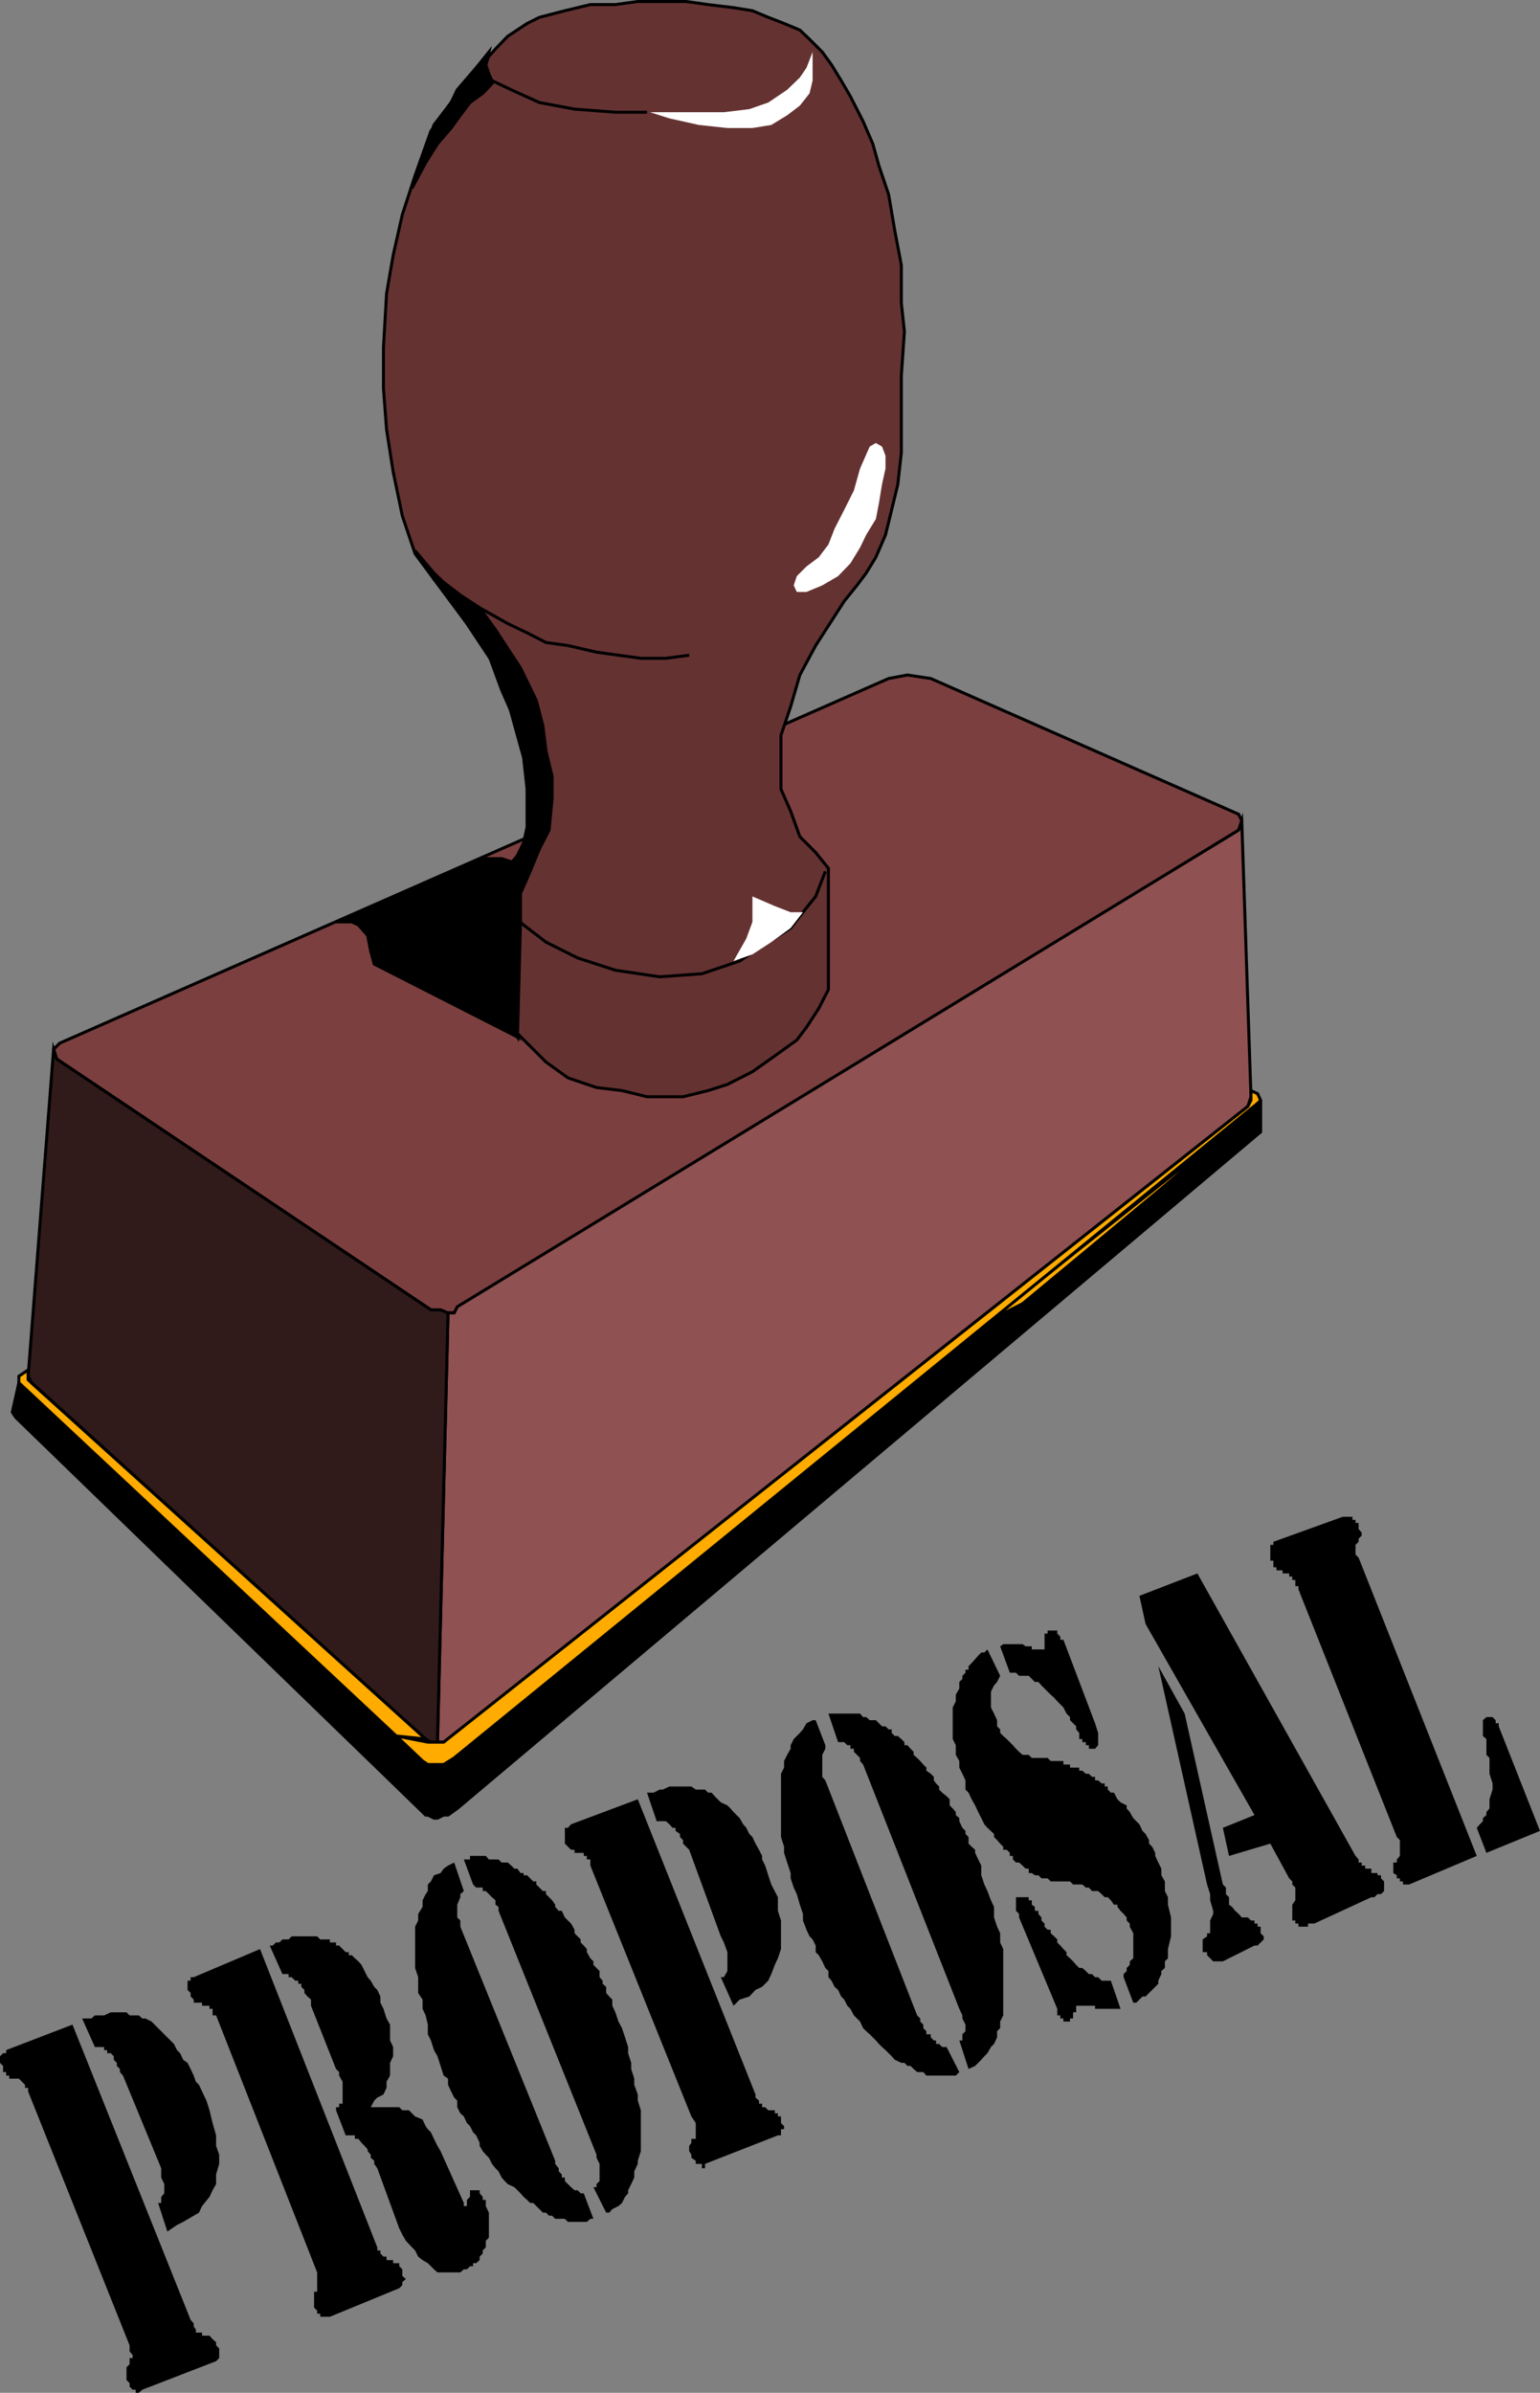 <svg xmlns="http://www.w3.org/2000/svg" width="350.598" height="544.641"><rect width="100%" height="100%" fill="#808080" stroke="none"/><path fill="#7c3f3f" d="m202.3 154.442 4.298-.801 5.3.8L282 185.34l.7 1.5-.7 2.102L104.8 298.14l-1.402.699h-3.097l-2.203-.7-85.2-57.097-.699-2.203 1.399-1.398 188.703-83"/><path fill="none" stroke="#000" stroke-miterlimit="10" stroke-width=".68" d="m202.3 154.442 4.298-.801 5.3.8L282 185.34l.7 1.5-.7 2.102L104.8 298.14l-1.402.699h-3.097l-2.203-.7-85.2-57.097-.699-2.203 1.399-1.398zm0 0"/><path fill="#653232" d="m120 179.64-.8-7.198-3.602-13-3.598-8.899-5.7-8.601-7.5-10.102-4.3-5.797-2.902-8.601L89.5 107.34 88 97.742l-.7-9.3v-9.399L88 66.84l1.5-8.7 2.098-9.3 2.902-8.898 3.598-10.102 4.601-6.5 5.7-7.2 4.402-5 2.797-2.898L120 5.34l2.8-1.398 5.798-1.5 5.8-1.399h5.7l5.101-.703h11l5 .703 5.801.7 4.3.699 3.598 1.5L178.5 5.34l3.598 1.5 2.203 2.102 2.898 2.898 2.102 2.902 2.199 3.598 2.098 3.602 2.902 5.699 2.2 5.101 1.398 5 2.203 6.5 1.398 8.2 1.5 7.898v8.602l.7 6.5-.7 10.101v17.5l-.8 7.2-1.399 5.8-1.402 5.7-2.2 5.097-2.199 3.602-2.101 2.8-2.899 3.598-6.5 10.102-3.601 6.699L180 160.84l-2.2 6.5v12.3l2.2 5 2.098 5.802 3.601 3.601 2.899 3.598v27.601l-2.2 4.301-2.8 4.297-2.2 2.902-5 3.598-5.097 3.602-5.703 2.898-4.399 1.402-5.699 1.399h-8.2l-5.702-1.399-5.797-.699-6.5-2.203-5-3.598-3.602-3.601-3.601-3.598-2.899-5-1.398-2.902v-24.7l2.797-3.601 2.203-3.598 2.199-4.3.7-5.102-.7-5.7"/><path fill="none" stroke="#000" stroke-miterlimit="10" stroke-width=".68" d="m120 179.64-.8-7.198-3.602-13-3.598-8.899-5.7-8.601-7.5-10.102-4.3-5.797-2.902-8.601L89.5 107.34 88 97.742l-.7-9.3v-9.399L88 66.84l1.5-8.7 2.098-9.3 2.902-8.898 3.598-10.102 4.601-6.5 5.7-7.2 4.402-5 2.797-2.898L120 5.34l2.8-1.398 5.798-1.5 5.8-1.399h5.7l5.101-.703h11l5 .703 5.801.7 4.3.699 3.598 1.5L178.5 5.34l3.598 1.5 2.203 2.102 2.898 2.898 2.102 2.902 2.199 3.598 2.098 3.602 2.902 5.699 2.2 5.101 1.398 5 2.203 6.5 1.398 8.2 1.5 7.898v8.602l.7 6.5-.7 10.101v17.5l-.8 7.2-1.399 5.8-1.402 5.7-2.2 5.097-2.199 3.602-2.101 2.8-2.899 3.598-6.5 10.102-3.601 6.699L180 160.84l-2.2 6.5v12.3l2.2 5 2.098 5.802 3.601 3.601 2.899 3.598v27.601l-2.2 4.301-2.8 4.297-2.2 2.902-5 3.598-5.097 3.602-5.703 2.898-4.399 1.402-5.699 1.399h-8.2l-5.702-1.399-5.797-.699-6.5-2.203-5-3.598-3.602-3.601-3.601-3.598-2.899-5-1.398-2.902v-24.7l2.797-3.601 2.203-3.598 2.199-4.3.7-5.102Zm0 0"/><path fill="#8f5151" d="M102 298.84h1.398l.7-1.398L282 188.942l.7-2.102 2.1 62.8-.702 2.2L102 395.84l-1 .703h-1.402L102 298.84"/><path fill="none" stroke="#000" stroke-miterlimit="10" stroke-width=".68" d="M102 298.84h1.398l.7-1.398L282 188.942l.7-2.102 2.1 62.8-.702 2.2L102 395.84l-1 .703h-1.402zm0 0"/><path fill="#301a1a" d="m12.2 238.84.698 2.203 85.2 57.098h2.203l1.699.699-2.402 97.703h-1.5l-1.2-.703L7.2 314.742l-.8-1.5 5.8-74.402"/><path fill="none" stroke="#000" stroke-miterlimit="10" stroke-width=".68" d="m12.2 238.84.698 2.203 85.2 57.098h2.203l1.699.699-2.402 97.703h-1.5l-1.2-.703L7.2 314.742l-.8-1.5zm0 0"/><path d="M97.398 413.14v-11.5l-.5-.8-92.597-86.098-1.5 6.7.797 1.199 92.601 89.8.7.7h.5"/><path fill="none" stroke="#000" stroke-miterlimit="10" stroke-width=".68" d="M97.398 413.14v-11.5l-.5-.8-92.597-86.098-1.5 6.7.797 1.199 92.601 89.8.7.7zm0 0"/><path d="m97.398 413.14 1.403.7h.797l1.402-.7h1l2.098-1.5L287 257.64v-7.198.699l-183.602 149-1.398.699-1.7.8h-2.902v11.5"/><path fill="none" stroke="#000" stroke-miterlimit="10" stroke-width=".68" d="m97.398 413.14 1.403.7h.797l1.402-.7h1l2.098-1.5L287 257.64v-7.198.699l-183.602 149-1.398.699-1.7.8h-2.902zm0 0"/><path fill="#ffab00" d="m225.598 300.34 60-47.797-21.2 18-31.597 26.2-7.203 3.597"/><path fill="none" stroke="#000" stroke-miterlimit="10" stroke-width=".68" d="m225.598 300.34 60-47.797-21.2 18-31.597 26.2zm0 0"/><path fill="#ffab00" d="m286.3 248.942.7 1.5-.7.699-182.902 149-2.398 1.5h-3.602l-1.199-.801-6-5.7 7.2 1.403H101L284.098 251.84l.703-1.398v-2.2l1.5.7"/><path fill="none" stroke="#000" stroke-miterlimit="10" stroke-width=".68" d="m286.3 248.942.7 1.5-.7.699-182.902 149-2.398 1.5h-3.602l-1.199-.801-6-5.7 7.2 1.403H101L284.098 251.84l.703-1.398v-2.2zm0 0"/><path fill="#ffab00" d="M90.2 395.14 4.3 314.743v-1.5l2.098-1.402v2.203l1.5 1.399 89 80.398-6.699-.7"/><path fill="none" stroke="#000" stroke-miterlimit="10" stroke-width=".68" d="M90.2 395.14 4.3 314.743v-1.5l2.098-1.402v2.203l1.5 1.399 89 80.398zm0 0"/><path fill="#fff" d="m185 11.84-1.402 3.602-1.5 2.199-2.899 2.8-4.3 2.899-4.301 1.5-5.797.703H148l4.398 1.399 6.7 1.5 6.5.699h5.703l4.297-.7 3.601-2.199 2.899-2.199 2.203-2.8.699-2.903v-6.5"/><path fill="none" stroke="#000" stroke-miterlimit="10" stroke-width=".68" d="M147.3 25.543h-7.202l-9.297-.703-8-1.5-6.403-2.898L112 18.34l-.7-1.5-.702-2.098.703-2.199"/><path fill="#fff" d="m199.398 100.84-1.398.8-2.2 5-1.402 5-2.199 4.403L190 120.34l-1.402 3.602-2.2 2.898-2.8 2.102-2.2 2.199-.699 2.101.7 1.5h2.199l3.601-1.5 3.602-2.101 2.797-2.899 2.203-3.601 1.398-2.899 2.2-3.601.699-3.598.703-4.3.797-3.602v-2.899l-.797-2.101-1.403-.801"/><path fill="none" stroke="#000" stroke-miterlimit="10" stroke-width=".68" d="m156.898 149.14-5.3.7h-5.7l-5.097-.7-5-.698-6.5-1.5-5-.7-4.301-2.199-4.402-2.101-6.399-3.602m3.601 63.602 2.798 5.3 3.601 3.301 5.102 3.899 7.199 3.601 8.598 2.797 10.101 1.5 9.602-.7 8.597-2.898 6.5-4.3 5.102-3.2 2.8-3.601 2.9-3.598 2.198-5.703"/><path fill="#fff" d="M182.8 207.64H180l-3.602-1.398-5.097-2.199v5.797l-1.403 3.8-2.898 5.102 4.3-1.5 4.298-2.8 4.402-3.2 2.8-3.601"/><path d="m122.8 193.242-2.1 5.098-2.2 5v5.8l-2.902-1.898-2.797-5.3 1.398-2.899 3.602-4.3 1.398-2.903.801-3.598v-10.101l-.8-6.5-1.4-6.399-3.6-8.199-2.9-7.902-7.902-11.5-4.597-5.801-4.301-6.5 4.3 5.102 2.2 2.101 3.8 2.899 4.4 2.898 3.6 5 5.7 8.703 3.598 7.399 1.5 5.8.703 5.7 1.398 5.8v5l-.699 7.2-2.2 4.3"/><path fill="none" stroke="#000" stroke-miterlimit="10" stroke-width=".68" d="m122.8 193.242-2.1 5.098-2.2 5v5.8l-2.902-1.898-2.797-5.3 1.398-2.899 3.602-4.3 1.398-2.903.801-3.598v-10.101l-.8-6.5-1.4-6.399-3.6-8.199-2.9-7.902-7.902-11.5-4.597-5.801-4.301-6.5 4.3 5.102 2.2 2.101 3.8 2.899 4.4 2.898 3.6 5 5.7 8.703 3.598 7.399 1.5 5.8.703 5.7 1.398 5.8v5l-.699 7.2Zm0 0"/><path d="M109.898 195.442h4.301l2.2.699-1.5 2.902-2.098 2.899v25.398l2.797 5.102 2.203 3.601-32.602-16.601-.8-2.899-.7-3.601-2.101-2.399-1.5-.703h-2.899l32.7-14.398"/><path fill="none" stroke="#000" stroke-miterlimit="10" stroke-width=".68" d="M109.898 195.442h4.301l2.2.699-1.5 2.902-2.098 2.899v25.398l2.797 5.102 2.203 3.601-32.602-16.601-.8-2.899-.7-3.601-2.101-2.399-1.5-.703h-2.899zm0 0"/><path d="m112.8 226.64 1.4 2.2 1.398 3.602 2.203 3.601.699-26.203-2.902-2.598-2.797-5.3v24.699"/><path fill="none" stroke="#000" stroke-miterlimit="10" stroke-width=".68" d="m112.8 226.64 1.4 2.2 1.398 3.602 2.203 3.601.699-26.203-2.902-2.598-2.797-5.3zm0 0"/><path d="m104.098 20.442-1.399 2.898-3.898 5.102-1.903 5.699-1.699 4.3-1.398 4.399 3.097-5.797 2.7-4.3 3.101-3.602 2.102-2.899L107 23.34l2.898-2.098L112 19.043l-1.402-2.203v-2.098l.703-2.902-2.903 3.602-4.3 5"/><path fill="none" stroke="#000" stroke-miterlimit="10" stroke-width=".68" d="m104.098 20.442-1.399 2.898-3.898 5.102-1.903 5.699-1.699 4.3-1.398 4.399 3.097-5.797 2.7-4.3 3.101-3.602 2.102-2.899L107 23.34l2.898-2.098L112 19.043l-1.402-2.203v-2.098l.703-2.902-2.903 3.602zm0 0"/><path d="m336.2 416.043.698-.8.7-.7v-.703l.8-.7v-.698l.7-.801v-2.098l.703-2.203v-1.398l-.703-2.2v-3.601l-.7-.7v-3.601l-.8-.7v-3.597l.8-.703h1.403l.699.703v.7h.7v.699l9.398 23.8-12.2 5-2.199-5.699M318 418.14l-22.402-56.398v-.699h-.7v-1.402h-.699v-.801h-.699v-.7H292v-.698h-1.402v-.7h-.7v-1.5h-.699v-3.601h.7v-.7l15.8-5.699h2.2v.7h.699v.699h.703v1.402l.699.797v.703l-.7.7v.699l-.702.699v2.199l.703.703 26.898 67.899-15.398 6.5h-1.403v-.7h-.699v-.699H318v-.703l-.8-.5v-2.398h.8v-.7l.7-.8v-3.602l-.7-.7m-58.602-54.898 13.2-5.101 36 64.3.703.801v.7H310v.699h.8v.699h1.4v1h1.398v.5h.8v.703l.7.7v2.199l-.7.699h-.8l-.7.699h-.699l-13 6h-1.398v.703h-2.203v-.703h-.7v-.7h-.699v-3.597l.7-1v-2.902l-.7-.7v-.699l-.699-.699-4.3-7.902-9.4 2.8-1.402-6.398 7.2-2.902-24.797-43.5-1.403-6.399"/><path d="m263.7 379.242 6 10.801 8.698 38.899.7.699v1.5l.703.699v1.703l.699.5.7.899.8.699.7.8h1.398l.703.7h.797v.699h.703v.703H287v1.5l.7.7v.699l-1.4 1.398h-.702l-7.2 3.602H276.2l-1.398-1.399v-.703h-1v-2.898l1-.7v-.699h.699v-2.902l.7-1.5v-.7l-.7-2.398v-1.402l-.7-2.2-11.1-49.699m-38.901-3.8 2.9 6-.7 1.398-.7.8-.702 1.403v3.598l.703 1.402.699 1.5v1.399l.7.699v.8l.698.7.801.699.7.703.699.7.703.8.699.7.8.699h1.4l.698.699h3.602l.7.699h2.898v.8h1.5v.7h2.101v.703h.7l.8.7h.7l.699.699h.703v.8H250l.8.7h.7v.699h.7v.699l.698.703h.7l.8 1.5.7.7 1.402.699v.699l.7.8.8 1.399.7.703.698.7.7 1.5.703.699.797 1.398v.8l.703.7.699 1.402v.7l.7 1.5.698 1.398v1.5l.801 1.402v2.2l.7 1.398v1.703l.699 2.899v4.3l-.7 2.899v2.101l-.699.7v1.5l-.8.699v.699l-.7 1.5v.703l-1.398 1.399-.703.699-.797.8h-.703l-1.399 1.399H258l-2.2-5.797v-.703l.7-.7v-.698l.7-.7v-.8l.8-.7v-5.699l-.8-1.5v-.703l-.7-.7v-.698l-.7-.801-.702-.7-.7-.898v-.5h-.8l-.7-1-.699-.703h-.699l-.7-.7-.8-.698h-1.402l-.7-.801h-.699l-.8-.7H244.3l-.703-.699h-4.399l-.699-.699h-1.402l-.7-.703h-.8l-.7-.5h-.699v-1h-.699l-.7-.7-.8-.698h-.7l-.702-.7v-.8h-.7v-.7l-.699-.699h-.8v-.703l-.7-.7-.699-.8-.7-.7v-.698l-1.5-1.399-.702-.8-.7-1.403-.699-1.398-.699-1.5-.8-1.399-.7-1.5-.7-.703v-2.098l-.702-1.5-.7-1.402v-1.5l-.8-1.398v-2.2l-.7-1.402v-7.2l.7-1.398v-1.5l.8-1.402v-1.5l.7-.7v-.698l.703-.7v-.699h.699v-.8l.7-.7.8-.902.7-.801.698-.7h.7l.703-.698m28.098 75.398 2.2 6.402H249.3v-.699H245v1.5h-.7v1.399h-.702v.699h-1.5v-.7h-.7v-.699h-.699v-1.5l-8.699-20.8v-.801l-.7-.7v-3.101h1.5v-.7.7h1.4v.703h.698v1l.7.5v.899h.8v.699l.7.8v.7l.703.699v.703l.699.7h.7v.8l.8.7.7.699v.699l.698.699.7.8.703.7v.703l.797.7.703.699.699.8.7.7h.698l.801.699.7.699h.699l.703.703H250l.8.797h2.098M227.7 374.742l.698-.5h4.403l.699.5h1.398v.7h2.903v-3.602h.699v-.7h2.2v.7l.698.703v.7h.7l7.203 19 .699 2.199v2.8l-.7.801h-1.402v-.8h-.699v-.7h-.8v-.703h-.7v-1.398l-.699-.801v-.7l-.7-.699-.702-.699v-.703l-.797-.797-.703-1.402-1.399-1.399-.699-.8-.8-.7-.7-.699-.7-.703-.702-.7-.7-.8h-.8l-1.399-1.398H232l-.7-.7h-1.402l-2.199-6M185.7 391.543l2.198 5.7v.8l-.699 1.399v5l.7.8 20.902 53.5.699.7v.699l.7.699v.8l.698.7v.703h1v.7l.7.699h.5v.8h.703l.699.7h1l2.898 5.699-.8.8h-6.7l-.699-.8h-1.398l-.801-.7-.7-.699h-.702l-.7-.699h-.699l-1.5-.703-.699-.797-.7-.703-.702-.7-.797-.698-.703-.7-.7-.8-1.398-1.399-.8-.703-.7-.7-.7-1.5-.702-.698-.7-.7-.8-1.5-.7-.699-.699-1.402-.699-.7-.7-1.5-.8-.699-.7-1.402-.702-.797v-1.402l-.7-.7-.699-1.5-.8-1.398-.7-.703v-1.5l-.699-1.398-.7-.7-.702-1.5-.797-2.101v-1.5l-.703-2.098-.7-2.402-.699-1.5-.699-2.098v-1.203l-.8-2.398-.7-2.2v-1.402l-.7-2.2v-14.398l.7-1.402v-1.5l.7-1.398.8-1.399v-.8l.7-1.403 1.398-1.398.703-.801.797-1.399 1.402-.699h.7m2.898-1.5h7.203l.699.797h.7l.8.703h1.398l.7.7.703.699h.797l.703.699H203v.8l.7.7h.698l.801.699.7.703v.7h.699l.703.8.699.7v.699l.8.699.7.699.7.8.698.7v.703l1 .7.7.699v.8l.5.7.703.699v.699l.699.703 1 .797.7.703v1.399l.698.699.7.8v.7l.8.699v.703l.7 1.5.703.7v.699l.699.699v1.5l.7.699.8.703v.7l.7 1.5.698 1.398v2.199l.7 2.102.703 1.5.797 2.101.703 1.5v2.399l.699 2.101.7 1.5v2.098l.698 1.5v15.101l-.699 1.399v1.5l-.699.699v1.402l-.7 1.5-.702.7-.797 1.398-.703.703-.7.797-.699.703-.699.7-1.5.699-2.102-6.5h.7v-1.399l.703-.703v-1.5l-.703-1.398v-.7l-.7-1.5-21.898-55.601-.7-.801v-.7l-.702-.698-.7-.7v-.699h-.8v-.8h-.7l-.699-.7h-1.398l-2.203-6.5m-41.298 18h1.5l1.4-.703h.698l1.5-.7h5l1 .7h2.102l.7.703h.8l.7.797.698.703.7.7 1.5.699.703.699.699.8 1.398 1.399.801 1.402.7.801.699 1.399.703.699.699 1.5.8 1.402.7 1.399v.8l.7 1.399.698 2.199.7 2.102 1.5 2.898v3.102l.703 2.199v6.5l-.703 2.101-.7 1.5-.8 2.098-.7 1.5-1.398 1.402-1.5.7-1.402 1.5-2.2.699-1.398 1.402-2.902-6.5h.703l.797-1.402v-4.301l-.797-2.2-.703-1.398-7.2-19.699-.699-.703-.699-.7v-.8l-.7-.7v-.698l-1-.7v-.699h-.702l-.7-.8-.8-.7H149.5l-2.2-6.5m10.098 73.699-23-57.101v-1.399h-.8v-.8h-.7v-.7h-2.097v-.699H130l-.7-.703-.702-.7v-3.597h.703l.699-.8 15.2-5.7 26.8 67.2v.699l.8.699v.699h.7v.8h.7l.698.7h1.5v.703h.7v.7h.703v1.5l.699.699v.699h-.7v1.402h-.702l-16.598 6.5v1h-.7v-1h-1.402v-.703l-1-.7v-.698l-.5-.801v-1.2l.5-.699v-.902h1v-3.598l-1-1.5m-54-57.8 2.2 6.5-.797.699v.699l-.703 1.703v2.899l.703.699v1.402l21.597 53.297v.703l.801 1v.7l.7.699v.699h.699v.8l.703.7.699.699.8.703h.7l.7.7h.698l2.2 5.8h-.7l-.8.7H129.3l-.703-.7h-2.2l-.699-.703H125l-.7-.7h-.702l-.797-.8-.703-.7-.7-.698h-.699l-.699-.7-.8-.699-.7-.8-1.402-1.403-1.5-.7-.7-.698-.699-.801-.699-1.399-.7-.699-.8-1-.7-1.402-.702-.7-.7-.8-.699-1.2v-.699l-.8-1.699-.7-.703-.699-1.398-.7-.7-.702-1.5-.797-.699-.703-1.402v-1.5l-.7-.7-.699-1.398-.699-1.5v-1.402l-1-.7-.7-2.199-.702-2.199-.797-1.402-.703-2.2-.7-1.398v-2.203l-.5-2.098-.699-1.5v-2.101l-1-1.5v-3.598l-.699-2.101v-9.399l.7-1.402v-1.5l1-1.598v-1.5l.698-1.402.5-.7v-1.5l.7-.699.703-1.402 1.5-.5.699-1 1-.7 1.398-.698m2.2-.7H107v-.8h3.598l.703.8h2.199l.7.7h1.398l.8.699.7.699h.703l.699 1h.7v.5h.8l.7.703.698.7h.7v.699l.703.699.797.8h.703v.7l.699.699.7.703.698 1v.5l.801.899h.7l.699 1.5.703.699.699.699.8 1.402v.801l1.4 1.399v.699l.698.699.7.8v.7l.8 1.402.7.7v.8l.703.7.699.699v1.402l.7.797v.703l.8.7v1.398l.7.8.698.7v1.402l.7 1.5.703 2.098.797 1.5.703 2.101.699 2.2v1.398l.7 2.203v1.399l.698 2.199v1.402l.801 2.2v1.398l.7 2.199v9.3l-.7 2.2v.703l-.8 1.7v1.398l-.7 1.5-.699 1.402v.7l-.7.8-.702 1.399-.797.699-1.403.699-.699.8H138l-2.902-5.8h.703v-.7l.699-.698v-3.899l-.7-1.402v-.7l-22.3-55.5v-.898l-.7-.5v-1l-.8-.703-.7-.7-.702-.698h-.7v-.801h-1.5l-.699-.7-2.101-5.699m-44.2 19.598h.7l.703-.7h.797l.703-.698h1.398l.7-.7h5.8l.7.7h2.199v.699H76.5v.699h.7l1.5 1.5h.698v.703h.7l.703.7.797.699.703.8.699 1.399.7 1.402.698.797.801 1.402.7.7.699 1.5v1.398l.703 1.402.699 2.2.8 1.398v3.602l.7 1.5v2.101l-.7 1.5v2.899l-.8 1.398v1.402l-.7 1.5-1.402.7-.699.699-.8 1.5h6.5l.699.699h1.5l1.402 1.402 1.7.7.698 1.5.5.699.7.699.703 1.5.797 1.602.703 1.199 5.297 11.8v.7h.703v-1.399l.699-.699v-1.5h2.2v.7l.698.8v.7h.7v1.398l.703 1.5v5.699l-.703.703v1.5l-.7.7v.699l-.699.699v.8l-.8.7h-.7v.699H107l-.7.703h-.702l-.797.7h-5.203l-.797-.7-1.403-1.402-1.199-.7-1-.8-.699-1.399-.7-.699-1.402-1.5-.8-1.402-.7-1.399-5-13.699-.699-1v-.703l-.8-.7v-.698l-.7-.801v-.399l-.699-.8-.7-.7-.702-.902H80.8v-.797h-2.102L76.5 480.34v-.7h.7v-.8h.8v-5l-.8-1.398v-.801l-.7-.7-5.7-14.398v-1.402l-.8-.7-.7-.8v-.7l-.702-.699v-.699h-.7v-.703H67.2l-.8-.797h-.7v-.703h-1.398l-2.903-6.5M72.2 517.242l-23-58.5h-.802v-1.5H47.7v-.699H46v-.703h-1.902v-.7l-.7-.698v-.801l-.699-.7v-2.101h.7v-.797h.699l15.101-6.402 26.7 67.902v.7h.699v.699l.703.699H88v.8h1.5v.7h1.398v.699l.7.703v1.5l.8.7-.8.699v.699l-.7.699-15.8 6.5h-2.2v-.7H72.2v-.698l-.699-.7v-3.601h.7v-4.399m-53.501-57.8h2.1l.798-.7h2.101l1.5-.699h3.602l.699.7h2.098l.8.699h.7l1.402.699 2.2 2.199.698.703.7.7.703.699.797.8.703 1.399.699.699.7 1.5 1 .703.698 1.399.7 1.5.5 1.398.703.703.699 1.5 1 2.098.7 2.199.698 2.902.801 2.801v2.399l.7 2v2.101l-.7 2.399v2.199l-.8 1.402-.7 1.5L46 502.141l-.7 1.5-1.202.699-2.399 1.402-1.398.7-2.203 1.5-2.098-6.5h.7v-1.399l.698-.8v-2.102l-.699-1.5v-2.098L36 491.84l-8-19.398-.7-.801v-.7l-.702-.699v-.699l-.7-.703v-.797l-.699-.703h-.8v-.7h-.7v-.698h-2.101l-2.899-6.5M29.5 533.84 6.398 476.043v-.8H5.7v-.7l-.7-.703-.7-.7H2.099v-.698h-.7v-.801H.7v-1.399l-.7-.699v-1.5l.7-.703h.698v-.7l15.102-5.8 26.898 67.203.7.797v.703l.5.7v.699H46v.699h1.7l.698.8.801.7v.699l.7.703v2.2l-.7.699-16.8 6.5-.801.699h-.7v-.7H30.2l-.699-.699v-.8l-.7-.7v-2.902l.7-.7v-1.398h.7v-.699l-.7-.8v-1.403"/></svg>
